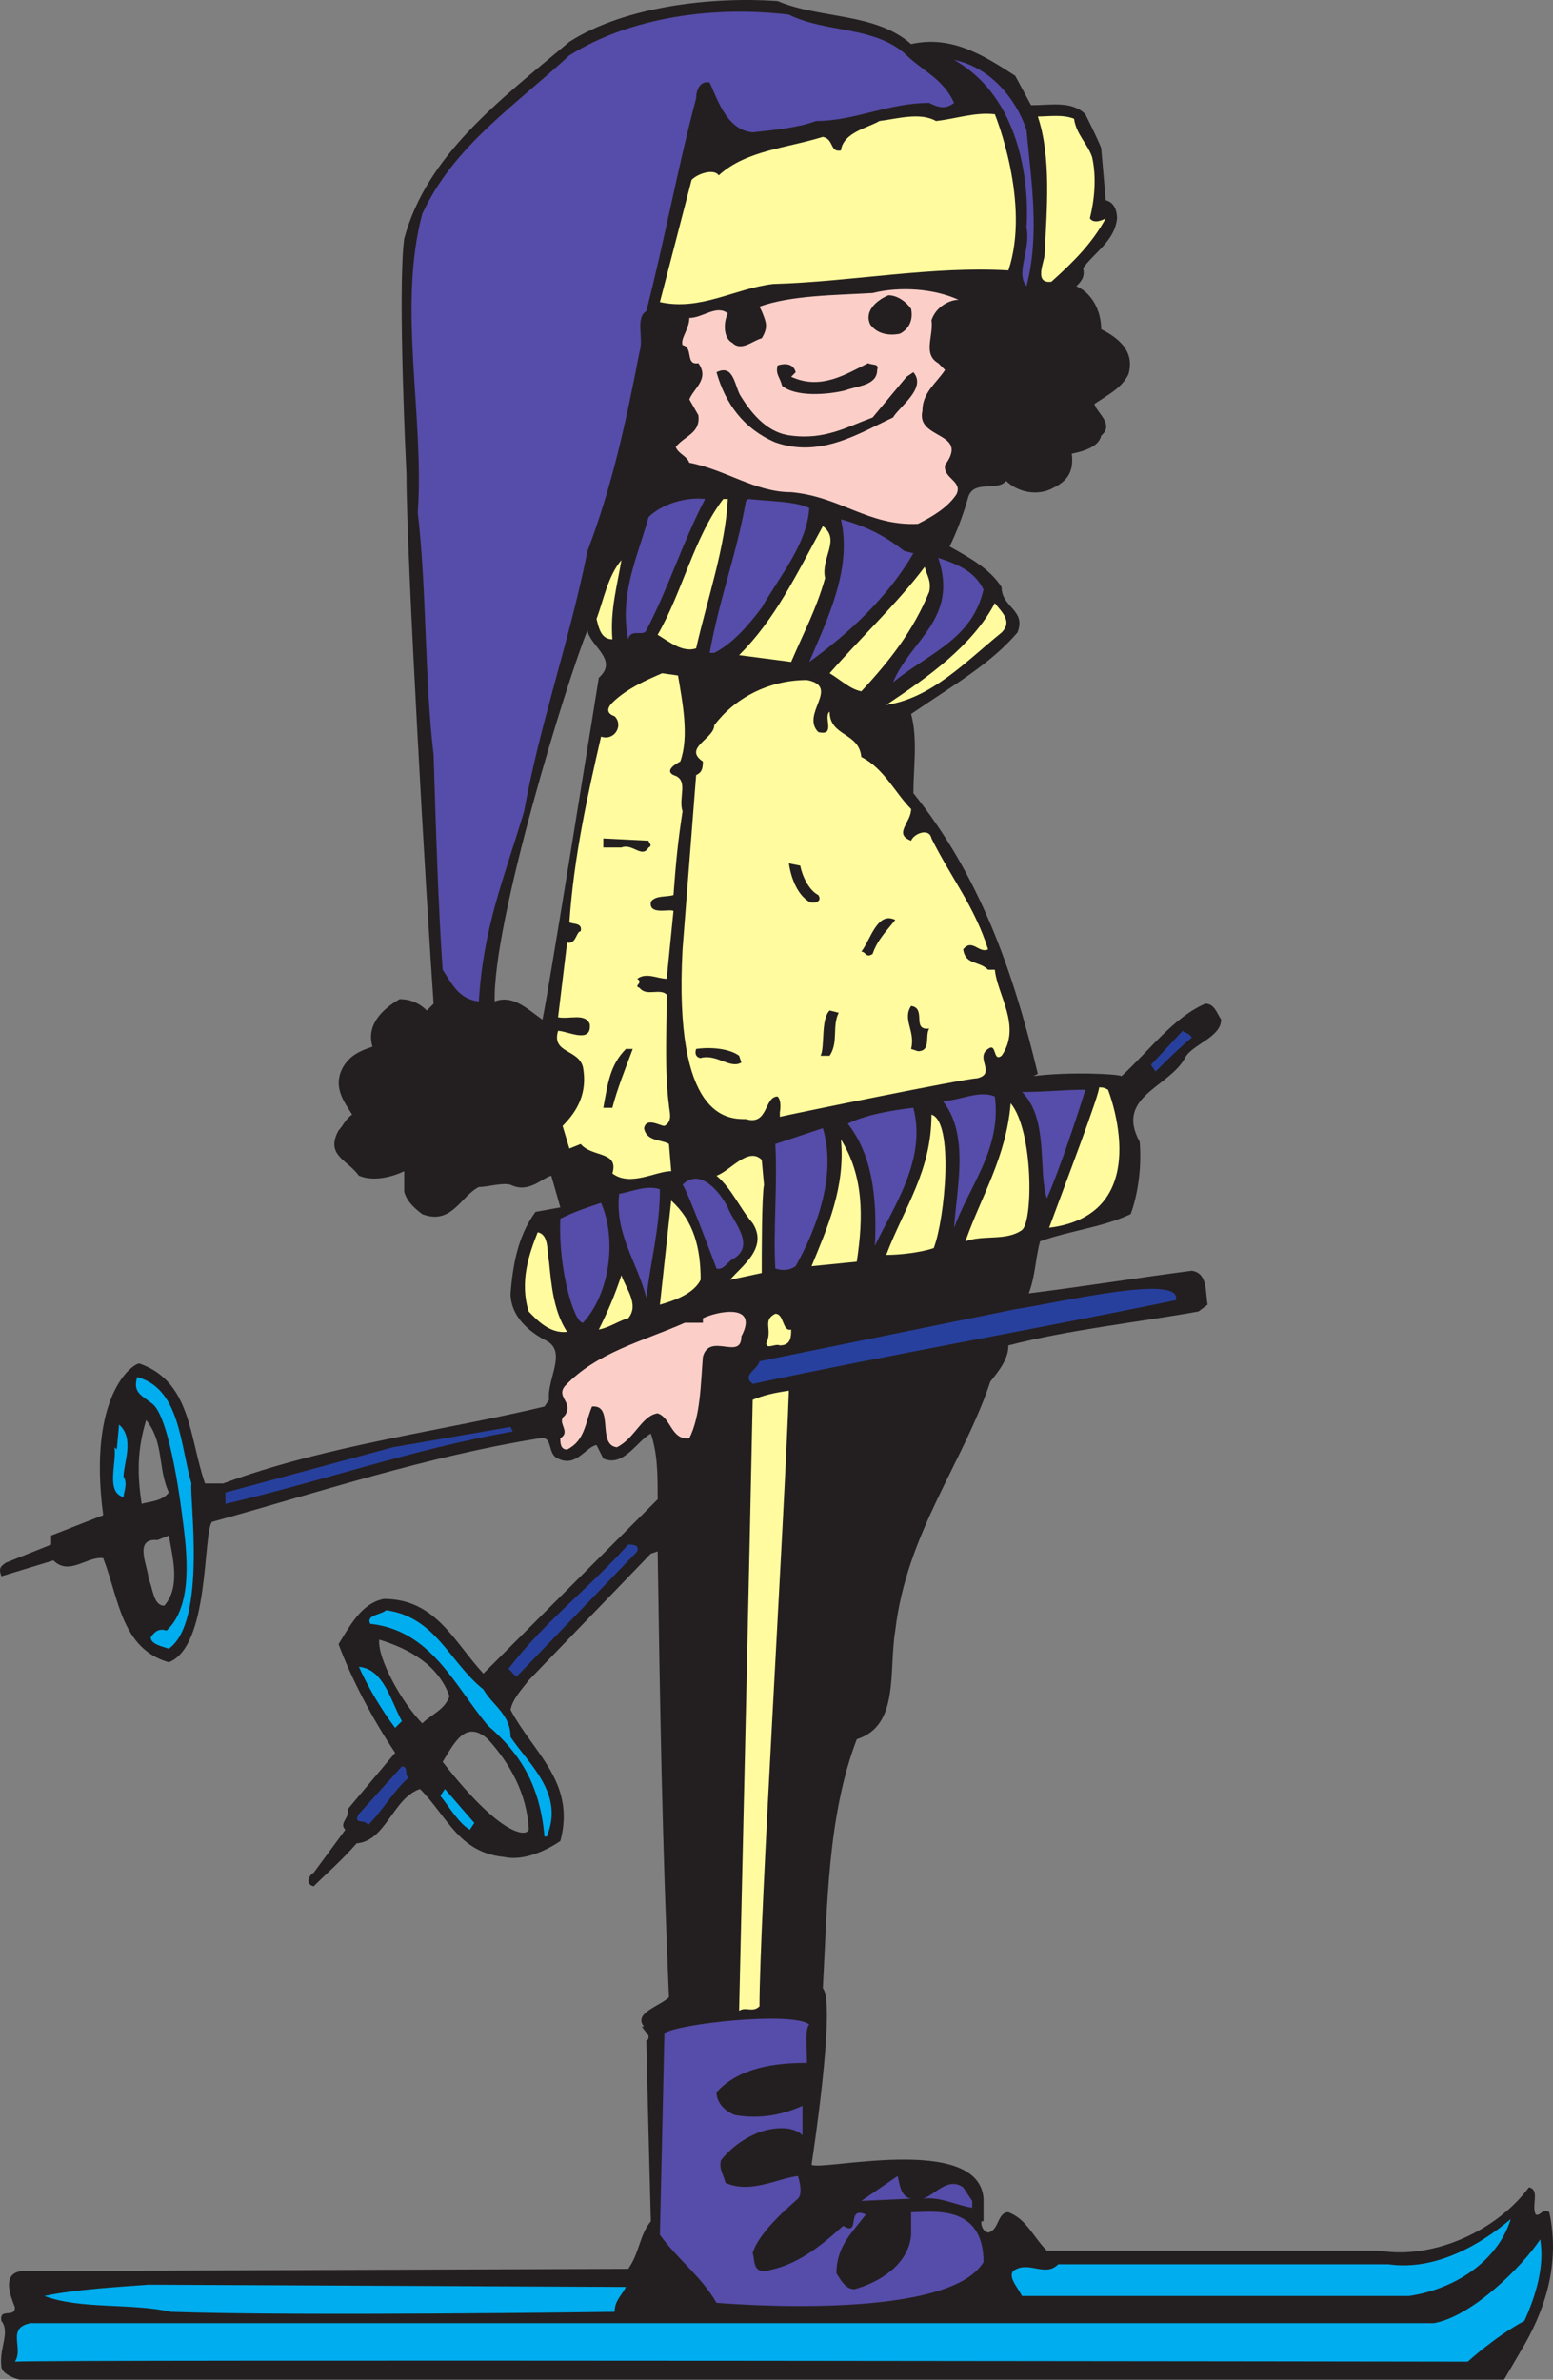 <svg xmlns="http://www.w3.org/2000/svg" width="514.681" height="788.606"><rect width="100%" height="100%" fill="#808080" stroke="none"/><path fill="#231f20" fill-rule="evenodd" d="M301.949 14.606c13.5-3 24 3.75 34.5 10.5l5.25 9.75c6.75 0 13.5-1.5 18 3 0 0 4.5 9 5.25 11.25l1.5 17.25c3 .75 3.75 3.75 3.75 6-.75 7.5-7.5 11.25-11.25 16.5.75 3-.75 4.5-2.25 6 5.25 2.25 8.25 8.25 8.25 14.25 6 3 11.25 7.5 9 15-2.25 4.5-6.75 6.75-11.25 9.75.75 3 6.75 6.75 2.25 10.5-.75 3.75-6 5.25-9.75 6 .75 6-1.5 9-6 11.25-5.25 3-12 1.5-15.75-2.25-3 3.75-11.25-.75-12.75 6-1.5 5.25-3.75 11.25-6 15.75 6.75 3.75 13.5 7.5 17.25 13.5 0 6.75 8.25 7.5 5.25 15-9 10.5-21 17.25-35.25 27 2.25 8.25.75 18 .75 26.25 21.75 27 33 58.5 41.25 93l-1.5.75c12-1.5 27.75-.75 29.25 0 9-8.25 17.25-19.5 27.75-24 3 0 3.75 3 5.25 5.25 0 6-9.75 8.25-12 12.75-5.25 9.75-23.25 12.75-15 27.75.75 9-.75 18-3 24-9.75 4.5-19.5 5.25-30 9-1.5 5.25-1.5 11.25-3.75 17.25 18-2.25 36.75-5.25 54-7.5 5.25.75 4.5 6.75 5.25 11.25l-3 2.25c-21 3.75-42.75 6-63 11.25 0 4.5-3 8.25-6 12-9 27-27.75 50.25-31.5 82.5-2.25 13.5 1.5 31.5-12.75 36-9.75 25.5-9.75 55.5-11.25 82.5 4.5 5.25-3.75 58.5-3.75 58.5 3 2.25 55.5-10.5 57 11.25v7.5h-.75c0 .75 0 3 2.25 3.75 3.75-.75 3-6.75 6.75-6.75 6 2.25 8.25 8.25 12.75 12.75h110.25c18 3 39-6.75 49.5-21 3.75.75.75 6 2.25 9 1.5.75 2.25-2.25 4.5-.75 3.75 17.25-1.5 33-9.75 46.5l-5.25 9h-492s-6-1.5-6-4.5c-.75-6 3-11.25 0-15-.75-4.5 4.5-.75 4.5-4.5-1.5-3.75-4.5-11.25 2.25-12l201-.75c3.75-5.25 3.75-11.25 7.5-15.75 0 0-1.5-57-1.5-60 .75 0 .75-.75.75-1.5l-2.25-3h.75c-3.75-4.5 5.25-6.75 8.25-9.75-2.25-51.75-3-97.5-3.75-147.75l-2.25.75-40.5 42c-2.25 3-5.25 6-6 9.75 7.5 14.25 21.75 24 16.5 43.5-4.5 3-12 6.75-18.75 5.25-15-1.5-18.75-13.5-27.75-22.5-9 3-11.25 17.25-21 18-5.25 6-9.75 9.75-14.25 14.25-3-.75-1.5-3.75 0-4.5l10.5-14.25c-2.25-2.25 1.5-3.75.75-6.75l15.75-18.75c-7.5-11.25-14.25-24-18.75-36 3.75-6 7.5-13.5 15-15 17.25 0 23.25 14.25 33 24.75l57.75-57.75c0-8.25 0-15-2.25-21.75-4.5 2.25-9 11.25-15.75 8.25l-2.25-4.5c-3.75.75-6.75 7.5-12.75 4.5-3.75-1.5-1.5-7.5-6-6.75-37.5 6-73.5 18-108.75 27.75-3 4.5-.75 41.25-14.25 46.5-15.75-4.5-16.5-21-21.75-34.5-5.25-.75-11.25 6-16.5.75l-17.25 5.25c-.75-2.25-.75-3 1.5-4.5l15-6v-3l17.25-6.75c-5.25-39.75 9.75-50.25 12-50.25 17.25 6 16.5 24.75 21.75 39.75h6c34.5-12.75 72-17.25 106.5-25.5l1.5-2.25c-.75-6.75 6-15.75-.75-19.5-6-3-12-8.25-12-15.75.75-9 2.25-18.75 8.25-27l8.25-1.5-3-10.5c-3 .75-7.5 6-13.5 3-3-.75-7.5.75-10.5.75-6 3-9 12.75-18.75 9-3-2.25-5.25-4.5-6-7.5v-6.75c-3 1.5-9.75 3.75-15 1.5-3.75-5.25-11.25-6.75-6.75-15 1.5-1.5 2.25-3.75 4.5-5.25-2.25-3.75-6.75-9-3-15.75 2.25-3.75 5.25-5.25 9.75-6.75-2.25-7.5 3.75-12.75 9-15.75 3.75 0 6.75 1.5 9 3.75l2.25-2.25c-2.25-31.5-9-147.75-9-175.5 0 0-3-60.75-.75-78 7.5-27.75 31.5-45.75 54.75-65.25 18.75-12 48-15 69-13.5 14.25 6 32.25 3.75 44.25 14.25m-107.25 194.25c-6.75 16.5-31.5 96.75-30.75 123 6-2.25 10.5 2.25 15.75 6 0 3.75 18.75-113.25 18.75-113.25 6.75-6-3-10.5-3.75-15.75m-146.25 261.75c-3 9.75-3 18-1.5 27.75 2.25-.75 6.75-.75 9-3.75-3.75-8.25-1.5-16.5-7.5-24m7.5 38.25-3.75 1.5c-8.25-.75-3 9-3 12.75 1.5 3 1.5 9 5.25 9 5.25-6 3-15 1.5-23.25m69.75 34.5c-.75 6 7.5 21 14.25 27.75 3-3 7.5-4.5 9-9-3.75-10.5-13.5-15.75-23.25-18.75m36 33c-7.5-6.75-11.25 1.5-15 7.5 21 27 29.25 24.75 28.5 21.75-.75-11.25-6-21-13.5-29.25"/><path fill="#564ca9" fill-rule="evenodd" d="M299.699 17.606c6 6 12.75 8.25 16.5 16.5-3 2.25-5.25 1.5-8.25 0-13.5 0-24.75 6-37.5 6-6 2.25-14.25 3-21 3.75-8.25-.75-11.25-9.75-14.25-16.5-3-.75-4.5 2.25-4.5 5.25-6 22.5-10.5 47.25-16.5 70.5-3.75 2.25-.75 9-2.25 13.5-4.5 23.25-9 44.25-17.25 66-6 30-15.75 57-21 86.25-6.75 22.5-13.5 38.25-15 63-6.75-.75-9-6-12-10.5-1.5-21.75-2.25-47.25-3-71.25-3-24.75-2.25-54.75-5.25-80.25 2.25-31.5-6.75-68.25 1.5-99 10.5-22.5 30-35.25 48.75-52.5 20.25-12.75 48-16.5 72.75-13.5 12 6 27.75 3.75 38.25 12.75m40.5 25.5c1.5 16.5 4.5 34.5 0 51.75-3.75-4.5 1.5-12 0-19.5 0 0 3.75-39.75-24-55.5 11.25 2.25 20.25 12 24 23.25"/><path fill="#fffb9e" fill-rule="evenodd" d="M334.199 89.606c-25.5-1.5-51.75 3.75-78 4.5-12.75 1.5-24 9-37.5 6l10.5-40.5c2.25-2.25 7.5-3.75 9-1.5 9-8.25 22.5-9 34.5-12.75 3.75.75 2.25 5.25 6 4.5.75-6 9-7.5 12.75-9.75 6-.75 13.5-3 18.75 0 6.75-.75 12.75-3 19.5-2.25 0 0 12 29.25 4.5 51.75m21.75-50.25c.75 5.25 4.5 8.25 6 12.75 1.5 6.75.75 14.25-.75 20.25 1.5 2.25 5.25 0 5.25 0-4.5 8.25-10.5 14.25-18 21-6 .75-2.25-6.75-2.25-9 .75-15 2.25-32.25-2.25-45.75 3.75 0 8.25-.75 12 .75"/><path fill="#fccec8" fill-rule="evenodd" d="M317.699 99.356c-3 0-7.5 2.25-9 6.75.75 5.25-3 11.25 2.25 14.25l2.25 2.25c-3 4.5-7.5 7.5-7.5 13.5-2.25 9.75 15.75 6.75 7.5 18-.75 4.5 6 5.25 3.75 9.75-3 4.5-8.25 7.5-12.75 9.75-16.5.75-25.5-9-42-10.5-12 0-21.75-7.5-33.75-9.75-.75-2.25-3.75-3-4.5-5.25 3-3.75 8.25-4.5 7.5-10.5l-3-5.25c1.5-3.75 6.75-6.75 3-12-4.5.75-1.5-5.25-5.25-6-.75-2.25 2.25-5.25 2.25-9 4.5 0 9-4.5 12.75-1.5-1.5 3-1.5 8.25 1.5 9.75 3 3 6.75-.75 9.75-1.5 2.25-3.75 1.5-5.25 0-9l-.75-1.5c10.5-3.75 24.75-3.75 37.5-4.5 9-2.25 20.25-1.5 28.5 2.25"/><path fill="#231f20" fill-rule="evenodd" d="M301.949 102.356c.75 3.75-.75 6.75-3.75 8.25-3.75.75-7.5 0-9.75-3-2.25-4.5 2.25-8.25 6-9.75 3 0 6 2.25 7.5 4.5m-38.25 21-1.5 1.5c9.75 4.5 18-.75 25.5-4.5 1.5.75 3.75 0 3 2.25 0 5.25-6.75 5.25-10.5 6.75-6 1.5-16.5 2.25-21-1.5-.75-3-2.25-3.75-1.5-6.75 2.25-.75 5.25-.75 6 2.25"/><path fill="#231f20" fill-rule="evenodd" d="M245.699 131.606c3.75 6 9 12 16.5 12.75 11.25 1.5 18.75-3 27-6l11.25-13.5 2.25-1.5c4.5 5.25-4.5 11.25-6.75 15-11.25 5.25-24 13.5-39 8.25-10.5-4.5-16.5-12.75-19.5-23.25 6-3 6 5.25 8.25 8.25"/><path fill="#564ca9" fill-rule="evenodd" d="M233.699 165.356c-7.5 14.25-12 29.25-19.5 43.5-.75 2.25-5.25-.75-6 3-3-15 3-27 6.75-40.5 4.5-4.5 12.75-6.75 18.75-6"/><path fill="#fffb9e" fill-rule="evenodd" d="M241.199 165.356c-.75 15.75-6.75 33-10.5 49.5-4.5 1.5-9-2.25-12.75-4.5 8.25-14.25 12-32.25 21.75-45h1.5"/><path fill="#564ca9" fill-rule="evenodd" d="M268.199 168.356c-.75 12-9.75 22.5-15.75 33-4.5 6-9.75 12-15.75 15h-1.5c3-17.25 9-33 12-50.25l.75-.75c6.75.75 15.75.75 20.25 3m31.5 14.25 3 .75c-8.25 14.25-21 26.25-34.5 36 6-14.25 14.25-30.75 10.5-47.25 8.25 2.25 14.25 5.25 21 10.5"/><path fill="#fffb9e" fill-rule="evenodd" d="M273.449 191.606c-3 10.5-6.75 17.25-11.25 27.75l-17.25-2.25c12-12 18.75-26.25 27.75-42.75 6 4.5-.75 10.5.75 17.25"/><path fill="#564ca9" fill-rule="evenodd" d="M325.949 195.356c-3.75 16.5-18 21-30 30.75 6-14.25 21.75-21 15-41.25 6.75 2.25 12 4.5 15 10.5"/><path fill="#fffb9e" fill-rule="evenodd" d="M202.949 211.856c-3.75 0-4.5-3.75-5.25-6.75 2.25-6 3.75-14.25 8.25-19.5-1.5 9-3.75 16.5-3 26.25m105-15.75c-5.25 12.75-12.75 22.5-22.5 33-3.75-.75-6.75-3.75-10.5-6 10.5-12 22.5-23.25 31.5-35.25.75 3 2.25 4.5 1.5 8.25m24 13.5c-12 9.75-23.25 21.75-38.25 24 13.5-9 28.5-19.5 36-33.75 2.25 3 6 6 2.25 9.75m-107.25 14.25c1.5 9 3.75 20.25.75 28.5-1.5.75-5.25 3-2.25 4.5 5.25 1.5 1.5 7.5 3 12-1.5 9.75-2.25 17.25-3 27.75-2.25.75-6 0-7.5 2.25-.75 4.5 6 2.25 7.5 3l-2.25 22.5c-3 0-6.75-2.25-9.75 0 2.25 1.5-1.5 2.25.75 3 2.25 3 6.75 0 9 2.25 0 12-.75 25.5.75 36.75 0 1.5 1.5 5.25-1.5 6.75-1.5 0-6-3-6.75.75.75 4.5 6 3.75 8.25 5.25l.75 9c-5.25 0-13.5 5.25-19.5.75 2.25-7.5-6.75-5.25-10.5-9.75l-3.75 1.5-2.25-7.5c5.25-5.25 8.25-11.25 6.75-19.5-1.5-6-10.5-4.5-8.25-12 3 0 11.25 4.5 10.5-2.25-1.5-3.75-6.75-1.5-10.5-2.25l3-24.75c3 .75 3-3.75 4.5-3.75.75-3-3-2.25-3.75-3 1.5-21.75 6-42 10.5-61.5 4.5 1.5 7.5-3.75 4.5-6.75-2.25-.75-3-2.25-.75-4.5 4.5-4.5 11.25-7.5 16.5-9.75l5.25.75m46.5 18.75c6 1.5 1.5-5.25 3.75-6.75 0 8.25 9.75 6.75 10.5 15 7.5 3.75 11.25 12 16.5 17.25 0 4.5-6 8.25 0 10.5.75-2.25 6-4.5 6.75-.75 6.75 13.5 14.25 22.5 18.75 36.75-3 1.5-5.25-3.75-8.25 0 .75 5.25 5.25 3.75 8.25 6.75h2.25c.75 8.25 9 18.75 2.25 28.5-3 2.25-1.5-4.5-4.5-2.25-4.5 3 3 8.25-3.75 9.75-3.75 0-62.25 12-65.25 12.75v-1.5s.75-3.75-.75-5.25c-4.5 0-3 9.75-10.5 7.5-6 0-24 0-21-56.25l4.5-57.75c1.5-.75 2.25-1.5 2.25-4.5-6.75-4.5 3.75-7.5 3.75-12 6.75-9 18-15 30.75-15 11.25 2.25-2.25 11.25 3.75 17.25"/><path fill="#231f20" fill-rule="evenodd" d="M214.949 278.606c0 .75 1.5 1.5 0 2.25-2.25 3.75-5.25-1.5-9 0h-6v-3l15 .75m50.25 8.25c.75 3.75 3 8.25 6 9.75 1.5 2.25-1.5 3-3 2.25-3.75-2.25-6-7.5-6.75-12.75l3.75.75m31.5 18c-3 3.75-6 6.75-7.5 11.25-2.25 1.5-2.25-.75-3.75-.75 3-3.75 5.25-13.5 11.25-10.5m11.25 36c-1.5 2.25.75 7.5-3.75 7.5l-2.25-.75c1.5-6-3-9.75 0-14.25 5.25.75 0 8.25 6 7.5m-30-5.25c-2.25 4.5 0 9.75-3 14.25h-3c1.5-3 0-12 3-15l3 .75"/><path fill="#28409d" fill-rule="evenodd" d="M394.949 343.856c-4.5 3.75-8.25 7.5-12 11.25l-1.5-2.25 10.5-11.25c.75.75 2.25.75 3 2.25"/><path fill="#231f20" fill-rule="evenodd" d="M209.699 347.606c-2.25 6-5.25 13.5-6.75 19.5h-3c1.5-8.25 2.25-14.25 7.5-19.5h2.25m35.25 2.25.75 2.25c-3.75 2.25-8.25-3-13.5-1.5-.75 0-2.25-.75-1.5-3 5.25-.75 11.25 0 14.25 2.25"/><path fill="#564ca9" fill-rule="evenodd" d="M346.949 397.106c3.75-8.25 10.5-28.5 12.75-36-6.75 0-12.75.75-21 .75 9 9 5.25 26.25 8.25 35.25"/><path fill="#fffb9e" fill-rule="evenodd" d="M367.199 361.106c-1.5-.75-1.5-.75-3-.75.75.75-11.25 32.25-16.5 46.5 36-4.5 19.5-45.75 19.5-45.75"/><path fill="#564ca9" fill-rule="evenodd" d="M329.699 363.356c2.25 17.25-8.25 29.25-13.5 43.5.75-12.75 5.25-30.75-3.75-42 5.25 0 12-3.75 17.25-1.5"/><path fill="#fffb9e" fill-rule="evenodd" d="M338.699 407.606c-5.25 3.75-12.75 1.5-18.75 3.75 5.25-15 13.5-27.75 15-45.75 7.5 9 7.5 39 3.75 42"/><path fill="#564ca9" fill-rule="evenodd" d="M302.699 367.106c4.5 17.25-6.75 33-12.75 45.75.75-15.75-.75-30-9-40.5 6-3 15-4.5 21.75-5.25"/><path fill="#fffb9e" fill-rule="evenodd" d="M309.449 413.606c-4.5 1.5-11.25 2.25-15.75 2.25 6-15.75 15-27.75 15-46.5 7.5 2.25 4.5 34.5.75 44.25"/><path fill="#564ca9" fill-rule="evenodd" d="M263.699 419.606c-2.25 1.5-4.5 1.5-6.75.75-.75-12 .75-27.75 0-41.25l15.75-5.25c4.5 15-1.5 32.25-9 45.75"/><path fill="#fffb9e" fill-rule="evenodd" d="m283.949 418.106-15 1.5c5.25-12.75 11.25-26.25 9.75-42 7.5 12 7.5 25.5 5.25 40.5m-30.75-25.5c-.75 3.75-.75 22.5-.75 29.25l-10.5 2.25c3.75-4.5 12.75-10.5 7.5-18.75-4.5-5.25-6.75-11.25-12-15.75 4.5-1.5 10.5-9.75 15-5.25l.75 8.25"/><path fill="#564ca9" fill-rule="evenodd" d="M241.199 400.106c1.5 4.5 9.75 12.75 1.5 17.25-1.5.75-3 3.75-5.25 3 0 0-9.75-26.25-11.25-27.75 6-6 12.75 3 15 7.5m-22.5-6c0 12.75-3 23.25-4.5 36-3-12-10.5-21-9-34.5 4.5-.75 9-3 13.5-1.5"/><path fill="#fffb9e" fill-rule="evenodd" d="M232.199 424.106c-2.25 4.5-8.25 6.75-13.5 8.25l3.75-34.5c7.5 6.75 9.75 15.75 9.75 26.25"/><path fill="#564ca9" fill-rule="evenodd" d="M199.199 398.606c5.25 12 3 30-6 39.75-3 0-8.25-18-7.5-34.5 4.5-2.25 9-3.75 13.5-5.25"/><path fill="#fffb9e" fill-rule="evenodd" d="M181.949 418.106c.75 7.5 1.5 16.5 6 23.25-6 .75-10.5-4.5-12.75-6.75-3-9.75 0-18.75 3-26.25 3.75.75 3 6 3.75 9.75m26.25 18.75c-3 .75-6 3-9.75 3.75 3-6 5.25-11.25 7.5-18 1.5 4.5 6 9.75 2.25 14.25"/><path fill="#28409d" fill-rule="evenodd" d="M389.699 430.856c-47.25 9.75-94.5 18-140.25 27.75-3.75-3 1.5-4.5 2.25-7.5l84.75-17.25c15-2.25 55.5-12 53.25-3"/><path fill="#fccec8" fill-rule="evenodd" d="M245.699 442.856c0 8.25-10.5-1.5-12.75 6.75-.75 9-.75 19.5-4.5 27-6 .75-6-6.75-10.5-8.25-5.25.75-7.5 8.25-13.5 11.25-6.75-.75-.75-14.25-8.25-13.5-2.25 5.25-2.25 11.25-8.25 14.25-2.25 0-2.25-2.25-2.25-3.75 3.75-2.25-1.5-5.25 1.5-7.5 3-4.5-3-6 0-9.75 10.5-11.25 26.25-15 39.75-21h6v-1.5c4.5-2.25 18.75-5.25 12.75 6"/><path fill="#fffb9e" fill-rule="evenodd" d="M262.199 440.606c0 2.25 0 5.25-3.75 5.25-1.5-.75-4.5 1.5-4.5-.75 2.25-4.5-1.5-7.5 3-9.75 3 0 2.25 6 5.25 5.25"/><path fill="#00adef" fill-rule="evenodd" d="M63.449 491.606c-.75 4.5 5.25 45.75-7.5 54.75-2.25-.75-6-1.5-6-3.75 1.5-2.25 3-3 5.25-2.25 9-8.25 6.75-26.25 5.25-37.5 0 0-3.75-32.25-9.75-37.5-3.75-3-6.75-3.75-5.25-9 14.25 3.75 14.25 22.5 18 35.25"/><path fill="#fffb9e" fill-rule="evenodd" d="M251.699 664.856c-2.25 2.25-4.5 0-6.75 1.5 0 0 3.75-163.5 4.5-202.5 3.75-1.5 6.75-2.25 12-3-1.5 42.75-9.75 175.5-9.75 204"/><path fill="#00adef" fill-rule="evenodd" d="M40.949 489.356c1.5 2.25 0 5.25 0 6.75-6-1.5-2.25-11.25-3-16.5l.75.75.75-8.25c5.25 4.5 1.5 12.75 1.5 17.25"/><path fill="#28409d" fill-rule="evenodd" d="M169.949 474.356c-33.75 6-63 16.5-95.25 24v-3.75l55.5-15 39-6.75.75 1.5m41.25 39.75-39.75 41.25c-1.5 0-1.5-1.5-3-2.25 12-15.75 26.25-26.25 39.75-41.25 1.5 0 3.75 0 3 2.25"/><path fill="#00adef" fill-rule="evenodd" d="M160.199 559.856c3 5.25 9 8.25 9 15.75 6 9 18 18.75 12 33h-.75c-1.5-17.25-8.25-27.75-18.75-36.75-11.25-13.5-18.75-31.5-39-33.75-1.5-3 3.75-3 5.25-4.5 16.5 2.25 21 17.25 32.25 26.25m-27 10.5-2.25 2.25c-4.5-6-9-13.5-12-20.25 8.25.75 10.5 11.25 14.25 18"/><path fill="#28409d" fill-rule="evenodd" d="M135.449 589.106c-5.25 4.5-8.25 10.5-13.5 15.75-.75-2.25-5.25 0-3-3.75l14.25-15.75c2.25 0 .75 3 2.25 3.75"/><path fill="#00adef" fill-rule="evenodd" d="M155.699 606.356c-3.75-2.25-6.75-7.5-9.75-11.25l1.5-2.25 9.75 11.25-1.5 2.25"/><path fill="#564ca9" fill-rule="evenodd" d="M268.199 670.856c-1.5 1.5-.75 8.25-.75 12.75-10.5 0-22.5 1.5-30 9.75 0 3 2.25 6 6 7.5 8.25 1.5 15.75 0 22.5-3v9.75c-3.75-3.75-11.25-2.25-15-.75-5.25 2.25-9 5.25-12 9-.75 3 .75 4.5 1.5 7.5 8.25 3.75 17.25-1.5 24-2.25.75 2.25 1.5 6 0 7.5s-12.75 10.5-15 18c.75 2.25 0 6 3.75 6 10.5-1.5 18.75-8.25 26.25-15 6 3.75.75-6.75 7.5-3.75-4.5 6-9.75 10.5-9.75 19.5 1.5 2.25 3 5.25 6 5.25 8.25-2.25 18-8.25 18.75-18v-7.5c6.75 0 24-3 24 16.5-12 20.25-88.5 13.5-88.5 13.5-5.25-9-12.75-14.25-18.75-22.5l1.5-66.75c3-3 42-7.5 48-3"/><path fill="#564ca9" fill-rule="evenodd" d="m301.949 728.606-16.5.75 12-8.25c.75 2.25.75 6.75 4.5 7.5m20.25.75v2.25c-5.25-.75-10.5-3.75-16.5-3 3.75-.75 8.25-7.5 13.5-3.75l3 4.5"/><path fill="#00adef" fill-rule="evenodd" d="M466.949 760.856h-128.25c-1.5-3-4.5-6-3-8.25 5.25-3.75 10.5 2.25 15-2.25h109.5c15.75 2.25 30.75-6.75 40.5-15-4.5 14.25-18.75 23.25-33.75 25.5"/><path fill="#00adef" fill-rule="evenodd" d="M505.199 769.106c-9.75 5.25-18.75 13.5-18.75 13.5s-471-.75-481.5 0c3-4.5-3-11.25 5.25-12.75h465c12.75-2.25 29.25-18.75 35.25-27.75 1.5 9-1.5 18.75-5.25 27"/><path fill="#00adef" fill-rule="evenodd" d="M207.449 757.856c-1.5 3-3.75 4.5-3.75 8.25 0 0-104.25 1.5-147 0-13.5-3-30-.75-42-5.25 10.5-2.25 24.75-3 34.5-3.75l158.25.75"/></svg>
